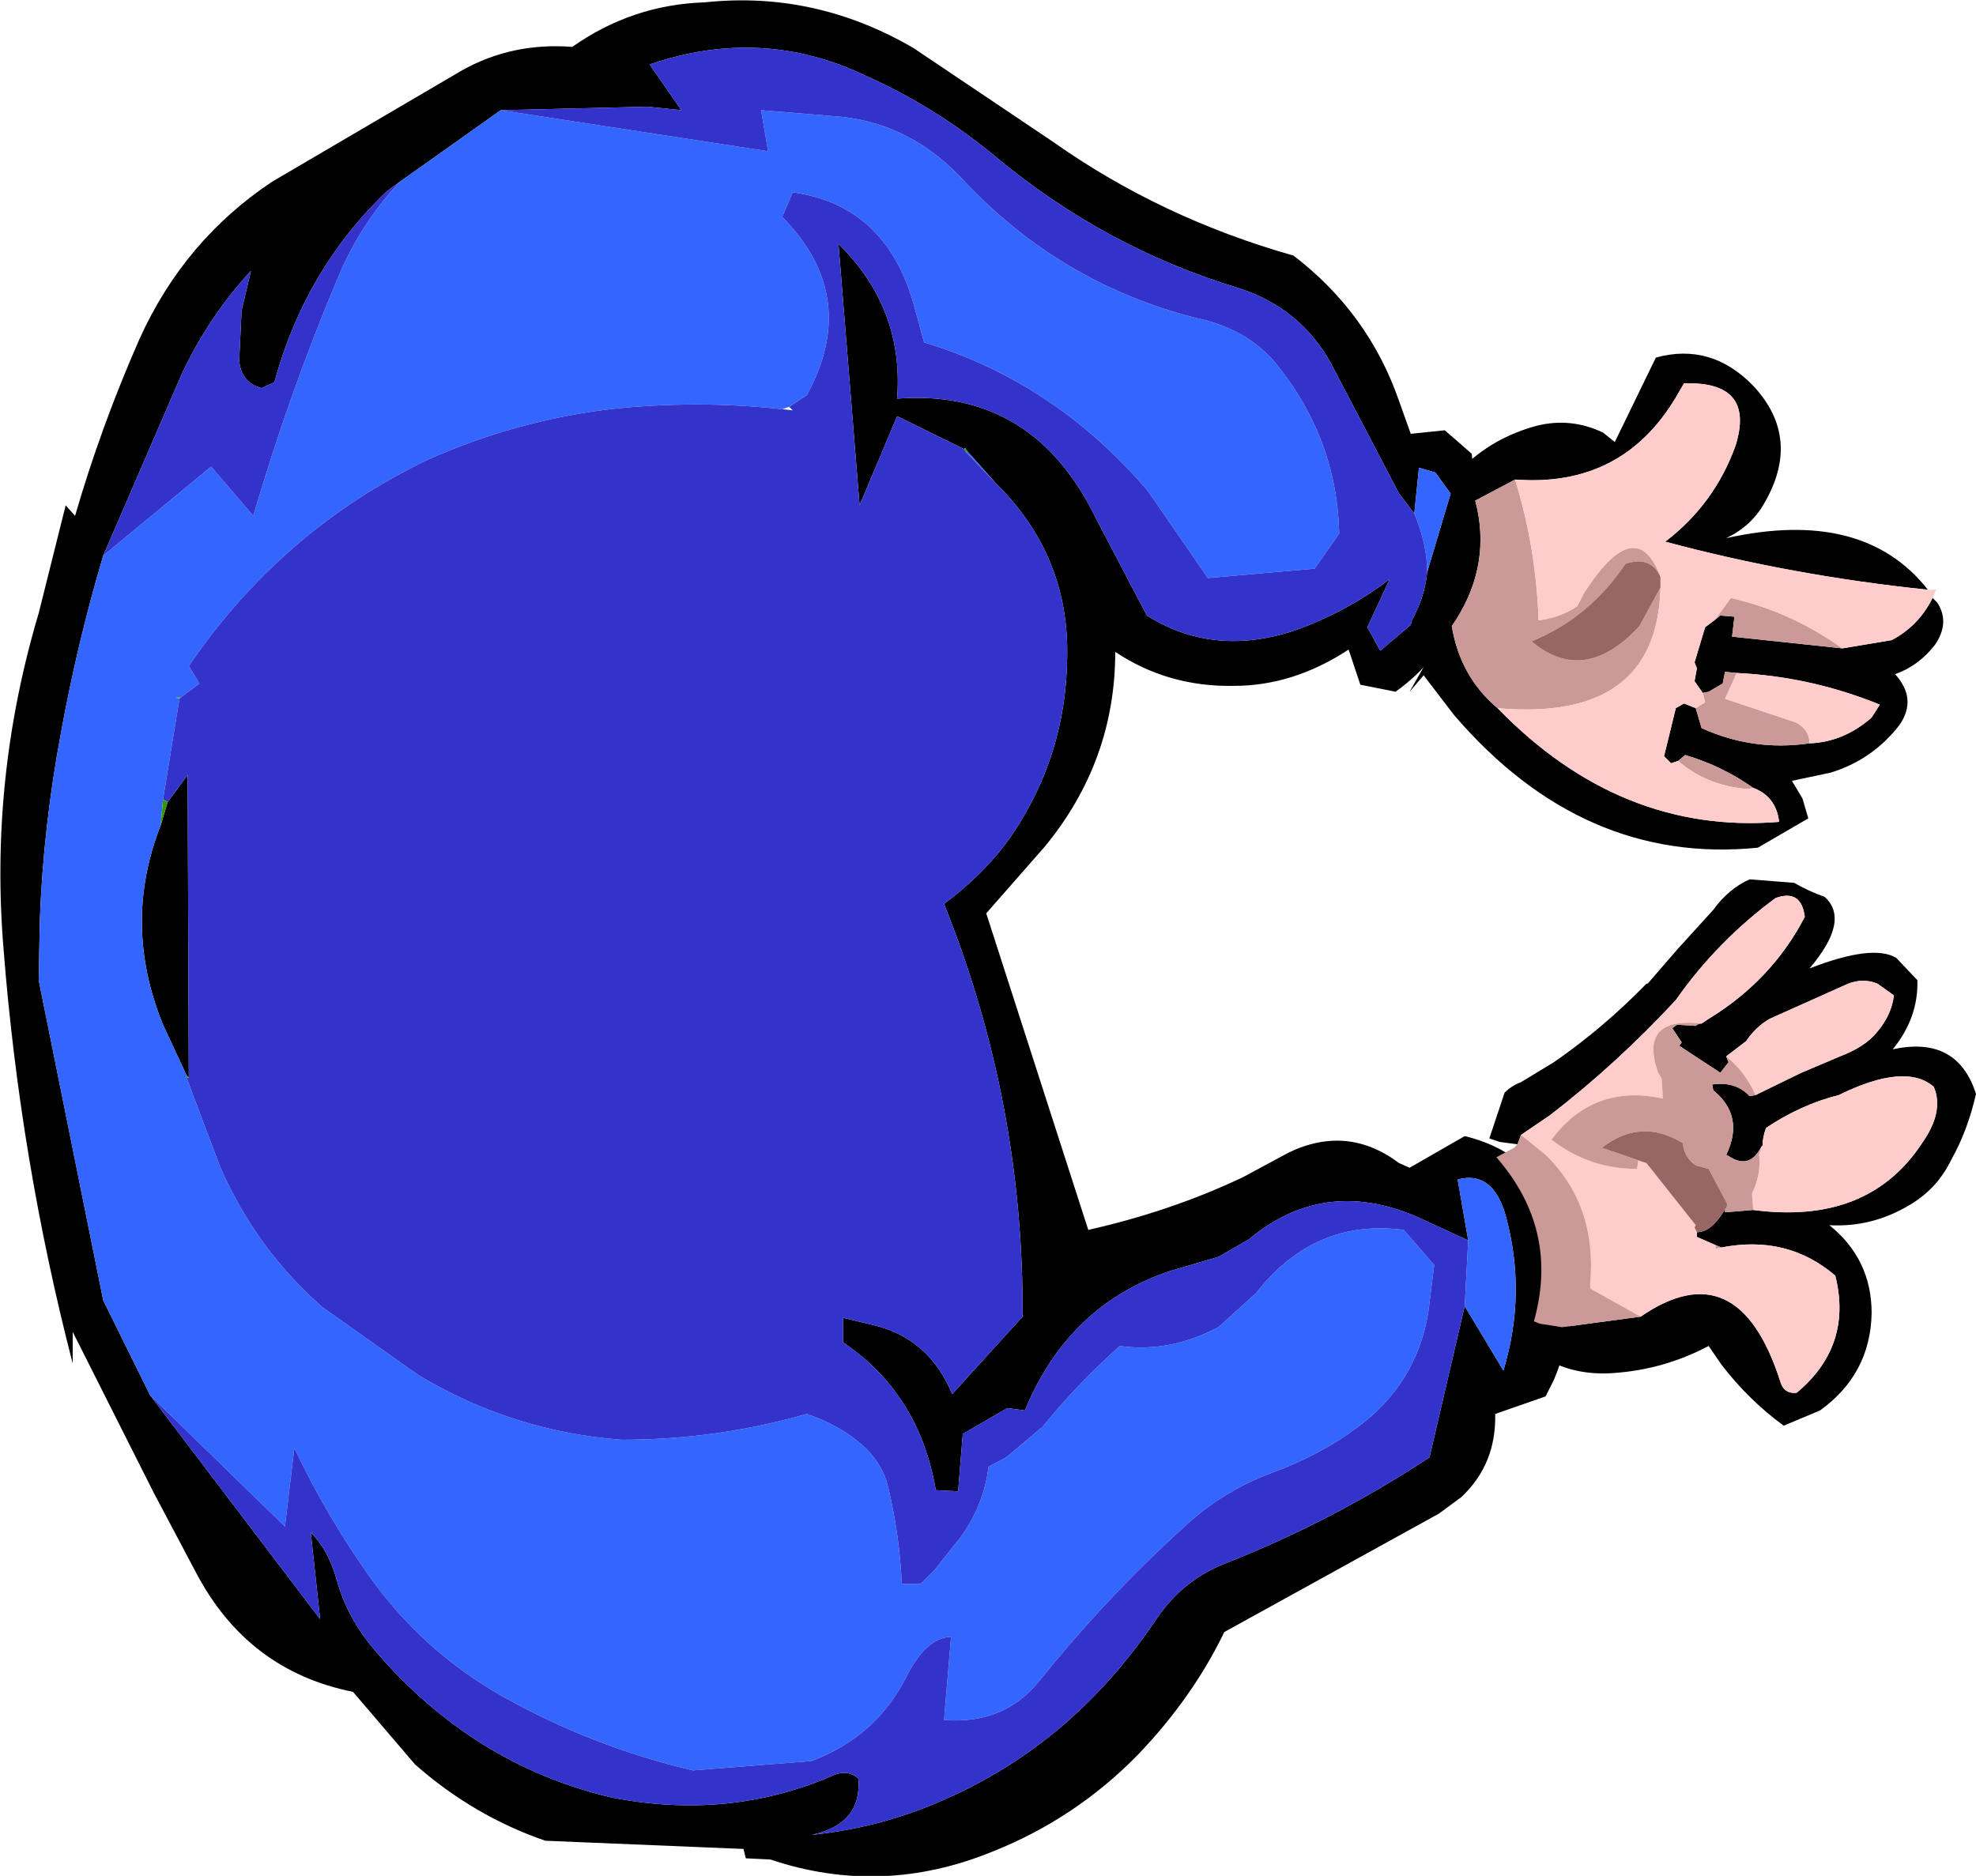 <?xml version="1.0" encoding="UTF-8" standalone="no"?>
<svg xmlns:xlink="http://www.w3.org/1999/xlink" height="80.0px" width="84.25px" xmlns="http://www.w3.org/2000/svg">
  <g transform="matrix(1.0, 0.0, 0.0, 1.0, 42.1, 40.0)">
    <path d="M-34.95 -5.8 L-34.1 -6.95 -34.05 5.95 -34.15 5.85 -35.15 3.7 Q-36.9 -0.6 -35.25 -4.8 L-34.95 -5.8 M-35.7 19.5 L-28.45 29.05 -28.85 25.35 Q-28.1 26.1 -27.75 27.35 -27.3 29.0 -26.1 30.4 -21.95 35.25 -16.05 36.65 -11.0 37.65 -6.55 35.7 -5.95 35.45 -5.5 35.85 -5.35 37.8 -7.5 38.25 -4.55 37.95 -1.85 36.75 3.65 34.35 7.2 29.05 8.35 27.35 10.2 26.65 14.75 24.85 18.85 22.15 L20.35 15.7 22.0 18.45 Q23.0 15.15 22.1 11.85 21.55 9.9 20.05 10.3 L20.5 12.9 18.55 12.0 Q14.45 10.1 11.15 12.85 L9.85 13.6 7.8 14.2 Q3.45 15.65 1.6 20.15 L0.85 20.05 -1.05 21.15 -1.25 23.6 -2.2 23.55 Q-2.9 19.45 -6.15 17.25 L-6.15 16.2 -4.9 16.5 Q-2.5 17.05 -1.5 19.45 L1.5 16.15 Q1.55 7.0 -1.85 -1.45 -0.05 -2.8 1.05 -4.4 3.35 -7.8 3.4 -11.95 3.5 -16.3 0.35 -19.4 L-0.85 -20.75 -0.95 -20.9 -1.0 -20.85 -3.85 -22.25 -5.45 -18.45 -6.35 -29.6 Q-3.55 -26.85 -3.85 -23.0 1.95 -23.45 4.65 -17.85 L6.8 -13.75 Q9.75 -11.9 13.35 -13.2 15.45 -14.0 17.15 -15.3 L16.2 -13.25 16.75 -12.25 18.05 -13.35 18.1 -13.55 Q18.65 -14.55 18.75 -15.6 L19.75 -18.95 19.1 -19.85 18.4 -20.05 18.2 -18.1 17.55 -18.95 14.65 -24.5 Q13.35 -26.85 10.75 -27.7 4.95 -29.45 0.25 -33.4 -2.25 -35.45 -5.15 -36.75 -9.6 -38.9 -14.4 -37.25 L-13.05 -35.3 -14.5 -35.45 -20.75 -35.3 -25.05 -32.25 -25.6 -31.85 Q-29.1 -28.5 -30.4 -23.7 L-30.95 -23.45 Q-31.85 -23.7 -31.9 -24.65 L-31.8 -26.75 -31.4 -28.45 Q-33.2 -26.5 -34.35 -24.05 L-37.7 -16.3 Q-38.8 -12.6 -39.5 -8.75 -40.25 -4.75 -40.4 -0.8 L-40.45 1.8 -37.7 15.45 -35.7 19.5 M-3.15 -37.95 L2.8 -33.95 Q7.4 -30.7 13.05 -29.1 16.25 -26.65 17.55 -22.9 L18.05 -21.5 19.5 -21.65 20.65 -20.65 Q21.1 -16.85 19.8 -13.45 19.15 -11.75 17.4 -10.5 L15.9 -10.8 15.4 -12.3 Q13.05 -10.75 10.5 -10.75 7.7 -10.7 5.45 -12.2 5.45 -7.55 2.45 -3.9 L-0.05 -1.05 4.3 12.45 Q7.85 11.65 10.9 10.2 L12.85 9.15 Q15.35 7.95 17.55 9.6 L18.0 9.8 20.35 8.45 Q23.85 9.3 24.7 13.0 25.35 16.0 24.15 18.85 L23.8 19.55 21.65 20.3 Q21.7 22.45 20.2 23.85 L19.25 24.55 10.1 29.6 Q8.75 32.4 6.4 34.85 3.75 37.55 0.25 38.95 -4.5 40.9 -9.25 39.3 L-10.3 39.25 -10.4 38.85 -18.85 38.5 Q-21.9 37.45 -24.4 35.25 L-27.05 32.15 Q-31.55 31.25 -33.75 27.05 L-35.55 23.65 -39.0 16.8 -39.0 18.15 Q-41.25 9.45 -41.95 0.45 -42.55 -6.8 -40.45 -13.85 L-39.3 -18.45 -38.9 -18.0 Q-37.8 -21.8 -36.15 -25.55 -34.25 -29.75 -30.5 -32.25 L-22.4 -37.0 Q-20.25 -38.2 -17.7 -38.0 -15.15 -39.8 -12.05 -39.9 -7.35 -40.4 -3.15 -37.95" fill="#000000" fill-rule="evenodd" stroke="none"/>
    <path d="M-20.75 -35.3 L-9.35 -33.55 -9.65 -35.3 -6.6 -35.05 Q-3.45 -34.85 -1.15 -32.45 3.0 -27.95 8.85 -26.45 11.05 -26.0 12.3 -24.5 14.9 -21.3 15.0 -17.25 L13.95 -15.75 9.4 -15.35 6.85 -19.05 Q2.9 -23.7 -2.7 -25.4 L-3.15 -27.05 Q-4.35 -31.25 -8.3 -31.8 L-8.75 -30.75 Q-5.4 -27.35 -7.7 -23.15 L-8.45 -22.65 -8.75 -22.55 Q-12.4 -22.95 -16.1 -22.55 -20.15 -22.05 -23.85 -20.4 -30.1 -17.4 -34.05 -11.6 L-33.6 -10.85 -34.4 -10.25 -34.6 -10.25 -34.45 -10.2 -35.15 -5.9 -35.25 -4.8 Q-36.9 -0.6 -35.15 3.7 L-34.15 5.85 -34.15 5.95 -32.7 9.8 Q-31.15 13.3 -28.35 15.75 L-24.25 18.65 Q-20.25 21.05 -15.6 21.4 -11.55 21.4 -7.7 20.3 -6.1 20.85 -5.1 21.85 -4.45 22.55 -4.25 23.35 -3.75 25.4 -3.65 27.55 L-2.85 27.55 -2.25 26.95 -1.1 25.5 Q-0.15 24.15 0.05 22.55 L0.8 22.15 2.35 20.85 Q3.85 19.0 5.65 17.4 7.75 17.7 9.85 16.6 L11.45 15.15 Q13.95 11.95 17.75 12.45 L19.05 13.95 18.8 15.95 Q18.3 19.0 15.8 20.85 14.2 22.05 12.15 22.8 10.0 23.6 8.35 25.15 5.05 28.15 2.2 31.7 0.7 33.55 -1.85 33.35 L-1.55 29.8 Q-2.6 29.85 -3.4 31.4 -4.7 34.05 -7.5 35.1 L-12.55 35.5 Q-16.85 34.5 -20.75 32.3 -24.15 30.35 -26.4 27.15 -28.2 24.6 -29.55 21.75 L-29.95 25.1 -35.7 19.5 -37.7 15.45 -40.45 1.8 -40.4 -0.8 Q-40.25 -4.75 -39.5 -8.75 -38.8 -12.6 -37.7 -16.3 L-33.1 -20.1 -31.3 -18.0 Q-29.75 -23.3 -27.65 -28.25 -26.7 -30.5 -25.05 -32.25 L-20.75 -35.3 M20.35 15.7 L20.5 12.9 20.05 10.3 Q21.55 9.9 22.1 11.85 23.0 15.15 22.0 18.45 L20.35 15.7 M0.35 -19.4 L-0.9 -20.7 -0.85 -20.75 0.35 -19.4 M18.75 -15.6 Q18.75 -16.8 18.2 -18.1 L18.4 -20.05 19.1 -19.85 19.75 -18.95 18.75 -15.6" fill="#3366ff" fill-rule="evenodd" stroke="none"/>
    <path d="M-8.45 -22.65 L-7.7 -23.15 Q-5.4 -27.35 -8.75 -30.75 L-8.3 -31.8 Q-4.35 -31.25 -3.15 -27.05 L-2.7 -25.4 Q2.9 -23.7 6.85 -19.05 L9.4 -15.35 13.95 -15.75 15.0 -17.25 Q14.9 -21.3 12.3 -24.5 11.05 -26.0 8.85 -26.45 3.0 -27.95 -1.15 -32.45 -3.45 -34.85 -6.6 -35.05 L-9.65 -35.3 -9.35 -33.55 -20.75 -35.3 -14.5 -35.45 -13.05 -35.3 -14.4 -37.25 Q-9.6 -38.9 -5.15 -36.75 -2.25 -35.45 0.25 -33.4 4.95 -29.45 10.75 -27.7 13.35 -26.85 14.65 -24.5 L17.55 -18.95 18.2 -18.1 Q18.75 -16.8 18.75 -15.6 18.65 -14.55 18.1 -13.55 L18.05 -13.35 16.75 -12.25 16.2 -13.25 17.15 -15.3 Q15.45 -14.0 13.35 -13.2 9.75 -11.9 6.8 -13.75 L4.65 -17.85 Q1.95 -23.45 -3.85 -23.0 -3.55 -26.85 -6.35 -29.6 L-5.45 -18.45 -3.85 -22.25 -1.0 -20.85 -0.9 -20.7 0.35 -19.4 Q3.5 -16.3 3.4 -11.95 3.35 -7.8 1.05 -4.4 -0.05 -2.8 -1.85 -1.45 1.55 7.0 1.5 16.15 L-1.5 19.45 Q-2.5 17.05 -4.9 16.5 L-6.15 16.2 -6.15 17.25 Q-2.9 19.45 -2.2 23.55 L-1.25 23.6 -1.05 21.15 0.85 20.05 1.6 20.15 Q3.45 15.65 7.8 14.2 L9.85 13.6 11.15 12.85 Q14.45 10.1 18.55 12.0 L20.5 12.9 20.35 15.7 18.85 22.15 Q14.75 24.85 10.2 26.65 8.35 27.35 7.2 29.05 3.65 34.35 -1.85 36.75 -4.55 37.95 -7.5 38.25 -5.35 37.8 -5.5 35.85 -5.95 35.45 -6.55 35.7 -11.0 37.65 -16.05 36.65 -21.95 35.25 -26.1 30.4 -27.3 29.0 -27.75 27.35 -28.1 26.1 -28.85 25.35 L-28.45 29.05 -35.7 19.5 -29.95 25.1 -29.55 21.75 Q-28.2 24.6 -26.4 27.15 -24.15 30.35 -20.75 32.3 -16.85 34.5 -12.55 35.5 L-7.5 35.1 Q-4.7 34.05 -3.4 31.4 -2.6 29.85 -1.55 29.8 L-1.85 33.35 Q0.7 33.55 2.2 31.7 5.05 28.15 8.35 25.15 10.0 23.6 12.15 22.8 14.2 22.05 15.8 20.85 18.3 19.0 18.8 15.95 L19.05 13.95 17.75 12.45 Q13.95 11.95 11.45 15.15 L9.85 16.6 Q7.75 17.7 5.65 17.4 3.85 19.0 2.35 20.85 L0.8 22.15 0.05 22.55 Q-0.15 24.15 -1.1 25.5 L-2.25 26.95 -2.85 27.55 -3.65 27.55 Q-3.75 25.4 -4.25 23.35 -4.45 22.55 -5.1 21.85 -6.1 20.85 -7.7 20.3 -11.55 21.4 -15.6 21.4 -20.25 21.05 -24.25 18.65 L-28.35 15.75 Q-31.15 13.3 -32.7 9.8 L-34.15 5.95 -34.05 5.95 -34.1 -6.95 -34.95 -5.8 -35.15 -5.9 -34.45 -10.2 -34.4 -10.25 -33.6 -10.85 -34.05 -11.6 Q-30.1 -17.4 -23.85 -20.4 -20.15 -22.05 -16.1 -22.55 -12.4 -22.95 -8.75 -22.55 L-8.3 -22.5 -8.45 -22.65 M-25.05 -32.25 Q-26.7 -30.5 -27.65 -28.25 -29.75 -23.3 -31.3 -18.0 L-33.1 -20.1 -37.7 -16.3 -34.35 -24.05 Q-33.2 -26.5 -31.4 -28.45 L-31.8 -26.75 -31.9 -24.65 Q-31.85 -23.7 -30.95 -23.45 L-30.4 -23.7 Q-29.1 -28.5 -25.6 -31.85 L-25.05 -32.25" fill="#3333cc" fill-rule="evenodd" stroke="none"/>
    <path d="M-35.15 -5.9 L-34.95 -5.8 -35.25 -4.8 -35.15 -5.9 M-34.05 5.95 L-34.15 5.95 -34.15 5.85 -34.05 5.95 M-0.9 -20.7 L-1.0 -20.85 -0.95 -20.9 -0.85 -20.75 -0.9 -20.7" fill="#339900" fill-rule="evenodd" stroke="none"/>
    <path d="M-34.4 -10.25 L-34.45 -10.2 -34.6 -10.25 -34.4 -10.25" fill="#33cc00" fill-rule="evenodd" stroke="none"/>
    <path d="M22.5 -19.55 L20.8 -18.65 Q21.5 -16.0 20.0 -13.6 L19.8 -13.3 Q20.15 -11.15 21.75 -9.8 27.0 -4.4 33.75 -4.95 L33.75 -5.0 Q33.6 -6.05 32.65 -6.4 31.3 -7.35 29.75 -7.8 L29.45 -7.55 29.15 -7.45 28.85 -7.75 29.35 -9.8 29.7 -10.0 30.2 -9.8 30.45 -8.95 Q32.65 -7.95 35.05 -8.3 36.5 -8.35 37.7 -9.4 L38.05 -9.95 Q35.1 -11.15 31.95 -11.3 L31.45 -11.35 31.35 -10.85 30.75 -10.5 30.5 -10.45 30.15 -10.95 30.25 -11.5 30.15 -11.75 30.6 -13.25 31.0 -13.55 31.25 -13.75 31.85 -13.7 31.75 -12.85 36.45 -12.35 38.55 -12.7 Q39.7 -13.3 40.3 -14.5 L40.5 -14.3 Q41.05 -13.45 40.4 -12.5 39.7 -11.6 38.7 -11.25 39.65 -10.2 38.9 -9.1 37.75 -7.6 35.95 -7.05 L34.3 -6.7 34.75 -5.95 35.0 -5.1 32.85 -3.85 Q25.4 -3.1 19.9 -9.5 L18.6 -11.2 18.0 -10.5 18.4 -11.2 19.7 -13.5 19.7 -14.1 Q20.5 -17.2 20.2 -20.0 21.55 -21.35 23.45 -21.85 24.9 -22.2 26.25 -21.55 L26.75 -21.15 28.5 -24.75 Q30.85 -25.4 32.65 -23.55 34.75 -21.3 33.1 -18.5 32.55 -17.55 31.5 -17.05 37.35 -18.35 40.1 -14.85 34.3 -15.45 28.9 -16.9 31.0 -18.5 31.9 -21.0 32.75 -23.75 29.7 -23.65 L29.35 -23.05 Q27.05 -19.2 22.5 -19.55" fill="#000000" fill-rule="evenodd" stroke="none"/>
    <path d="M21.75 -9.8 Q20.15 -11.15 19.8 -13.3 L20.0 -13.6 Q21.5 -16.0 20.8 -18.65 L22.5 -19.55 Q23.4 -16.6 23.5 -13.55 24.4 -13.65 25.15 -14.15 L25.4 -14.65 Q27.65 -18.2 28.7 -15.4 28.3 -16.25 27.35 -16.0 L27.2 -15.95 Q25.65 -13.65 23.2 -12.65 25.45 -10.75 27.8 -13.3 L28.7 -14.95 Q28.55 -9.2 21.75 -9.8 M36.45 -12.35 L31.75 -12.85 31.85 -13.7 31.25 -13.75 31.0 -13.55 31.7 -14.5 Q34.3 -13.9 36.45 -12.35 M30.5 -10.45 L30.75 -10.5 31.35 -10.85 31.45 -11.35 31.95 -11.3 31.45 -10.2 34.45 -9.2 Q35.05 -8.9 35.05 -8.3 32.65 -7.95 30.45 -8.95 L30.2 -9.8 30.6 -10.05 30.5 -10.45 M29.45 -7.55 L29.75 -7.8 Q31.3 -7.35 32.65 -6.4 L32.4 -6.35 Q30.65 -6.5 29.45 -7.55" fill="#cc9999" fill-rule="evenodd" stroke="none"/>
    <path d="M28.7 -14.95 L27.8 -13.3 Q25.45 -10.75 23.2 -12.65 25.65 -13.65 27.2 -15.95 L27.35 -16.0 Q28.3 -16.25 28.7 -15.4 L28.7 -14.95" fill="#996666" fill-rule="evenodd" stroke="none"/>
    <path d="M22.5 -19.55 Q27.05 -19.2 29.35 -23.05 L29.7 -23.65 Q32.75 -23.75 31.9 -21.0 31.0 -18.5 28.9 -16.9 34.3 -15.45 40.1 -14.85 L40.45 -14.85 40.3 -14.5 Q39.7 -13.3 38.55 -12.7 L36.45 -12.35 Q34.3 -13.9 31.7 -14.5 L31.0 -13.55 30.6 -13.25 30.15 -11.75 30.25 -11.5 30.15 -10.95 30.5 -10.45 30.6 -10.05 30.2 -9.8 29.7 -10.0 29.35 -9.8 28.85 -7.75 29.15 -7.45 29.45 -7.55 Q30.65 -6.5 32.4 -6.35 L32.65 -6.4 Q33.6 -6.05 33.75 -5.0 L33.75 -4.95 Q27.0 -4.4 21.75 -9.8 28.55 -9.2 28.7 -14.95 L28.7 -15.4 Q27.65 -18.2 25.4 -14.65 L25.15 -14.15 Q24.4 -13.65 23.5 -13.55 23.4 -16.6 22.5 -19.55 M31.95 -11.3 Q35.1 -11.15 38.05 -9.95 L37.7 -9.4 Q36.5 -8.35 35.05 -8.3 35.05 -8.9 34.45 -9.2 L31.45 -10.2 31.95 -11.3" fill="#ffcccc" fill-rule="evenodd" stroke="none"/>
    <path d="M32.75 6.7 L34.7 5.75 36.35 5.05 Q37.4 4.65 37.9 4.05 38.55 3.3 38.65 2.45 L37.95 1.95 Q37.35 1.7 36.7 1.95 L33.35 3.45 Q32.75 3.8 32.35 4.4 L31.5 5.05 31.6 5.3 31.25 5.75 29.5 4.6 29.6 4.45 29.2 3.85 29.4 3.7 30.2 3.75 Q30.3 3.65 30.45 3.65 L30.75 3.45 Q33.45 1.8 34.85 -0.9 34.7 -2.1 33.6 -1.7 31.1 0.15 29.35 2.65 26.85 5.35 24.0 7.55 L22.75 8.4 22.6 8.8 21.85 8.7 21.4 8.55 22.05 6.6 Q22.35 6.3 22.75 6.15 L24.15 5.3 Q26.25 3.85 28.1 1.95 L28.15 1.95 29.45 0.45 30.95 -1.2 Q31.6 -2.1 32.5 -2.5 L34.4 -2.35 Q35.0 -2.0 35.7 -1.75 36.8 -0.75 35.05 1.3 37.75 0.25 38.75 0.85 L39.65 1.8 Q39.7 3.4 38.6 4.75 41.35 4.15 42.15 6.65 41.8 8.2 41.1 9.45 40.5 10.7 39.3 11.4 37.7 12.35 35.9 12.25 37.7 13.7 37.7 16.0 37.65 18.6 35.5 20.15 L33.95 20.8 Q32.45 19.7 31.3 18.2 L30.75 17.4 Q28.85 18.4 26.75 18.55 24.95 18.7 23.55 17.8 L23.15 17.55 23.55 16.45 24.5 16.6 27.85 16.15 Q32.0 13.3 33.8 18.9 33.95 19.45 34.5 19.4 36.9 17.4 36.15 14.4 34.1 12.65 31.3 13.2 L31.05 13.1 30.25 12.75 30.25 12.55 Q30.85 12.55 31.4 11.65 L31.45 11.55 31.45 11.7 32.65 11.6 Q37.55 12.25 39.85 8.75 40.8 7.4 40.35 6.35 39.15 5.3 36.3 6.7 34.7 7.1 33.2 8.1 33.05 8.5 33.05 8.85 L33.0 8.9 Q32.5 9.9 31.6 9.3 L31.5 9.25 Q32.3 7.6 30.95 6.5 L30.9 6.25 Q31.9 6.1 32.5 6.75 L32.75 6.7" fill="#000000" fill-rule="evenodd" stroke="none"/>
    <path d="M31.5 5.05 L32.35 4.4 Q32.75 3.8 33.35 3.45 L36.7 1.95 Q37.35 1.7 37.95 1.95 L38.65 2.45 Q38.55 3.3 37.9 4.05 37.4 4.65 36.35 5.05 L34.7 5.75 32.75 6.7 Q32.3 5.7 31.5 5.05 M33.0 8.9 L33.05 8.85 Q33.05 8.5 33.2 8.1 34.7 7.1 36.3 6.7 39.15 5.3 40.35 6.35 40.8 7.4 39.85 8.75 37.55 12.25 32.65 11.6 L32.6 10.9 Q33.0 10.05 32.9 9.25 L33.0 8.9 M30.25 12.55 L30.25 12.75 31.05 13.1 31.05 13.25 31.3 13.2 Q34.1 12.65 36.15 14.4 36.9 17.4 34.5 19.4 33.95 19.45 33.8 18.9 32.0 13.3 27.85 16.15 L25.7 14.95 25.7 14.75 Q26.0 11.4 23.8 9.25 L22.75 8.4 24.0 7.55 Q26.85 5.35 29.35 2.65 31.1 0.15 33.6 -1.7 34.7 -2.1 34.85 -0.9 33.45 1.8 30.75 3.45 L30.45 3.65 Q27.75 3.35 28.6 5.75 L28.75 6.0 28.8 6.85 Q25.85 6.2 24.05 8.6 25.65 9.85 27.7 9.85 L27.75 9.45 28.1 9.6 30.2 12.25 30.15 12.35 30.25 12.55" fill="#ffcccc" fill-rule="evenodd" stroke="none"/>
    <path d="M32.75 6.7 L32.5 6.75 Q31.9 6.1 30.9 6.25 L30.95 6.5 Q32.3 7.6 31.5 9.25 L31.6 9.3 Q32.5 9.9 33.0 8.9 L32.9 9.25 Q33.0 10.05 32.6 10.9 L32.65 11.6 31.45 11.7 31.45 11.55 31.5 11.55 31.55 11.35 30.75 9.85 30.2 9.7 Q29.7 9.35 29.65 8.75 27.85 7.65 26.2 8.95 L28.1 9.6 27.75 9.45 27.7 9.85 Q25.65 9.85 24.05 8.6 25.85 6.2 28.8 6.85 L28.75 6.0 28.6 5.75 Q27.75 3.35 30.45 3.65 30.3 3.65 30.2 3.75 L29.4 3.7 29.2 3.85 29.6 4.45 29.5 4.6 31.25 5.75 31.6 5.3 31.5 5.05 Q32.3 5.7 32.75 6.7 M31.05 13.1 L31.3 13.2 31.05 13.25 31.05 13.1 M27.85 16.15 L24.5 16.6 23.55 16.45 23.3 16.35 Q23.85 14.4 23.45 12.65 23.05 10.9 21.7 9.35 L21.8 9.3 22.45 8.95 22.6 8.8 22.75 8.4 23.8 9.25 Q26.0 11.4 25.7 14.75 L25.7 14.95 27.85 16.15" fill="#cc9999" fill-rule="evenodd" stroke="none"/>
    <path d="M31.45 11.55 L31.4 11.65 Q30.85 12.55 30.25 12.55 L30.15 12.35 30.2 12.25 28.1 9.6 26.2 8.95 Q27.85 7.65 29.65 8.75 29.7 9.35 30.2 9.7 L30.75 9.85 31.55 11.35 31.5 11.55 31.45 11.55" fill="#996666" fill-rule="evenodd" stroke="none"/>
  </g>
</svg>
